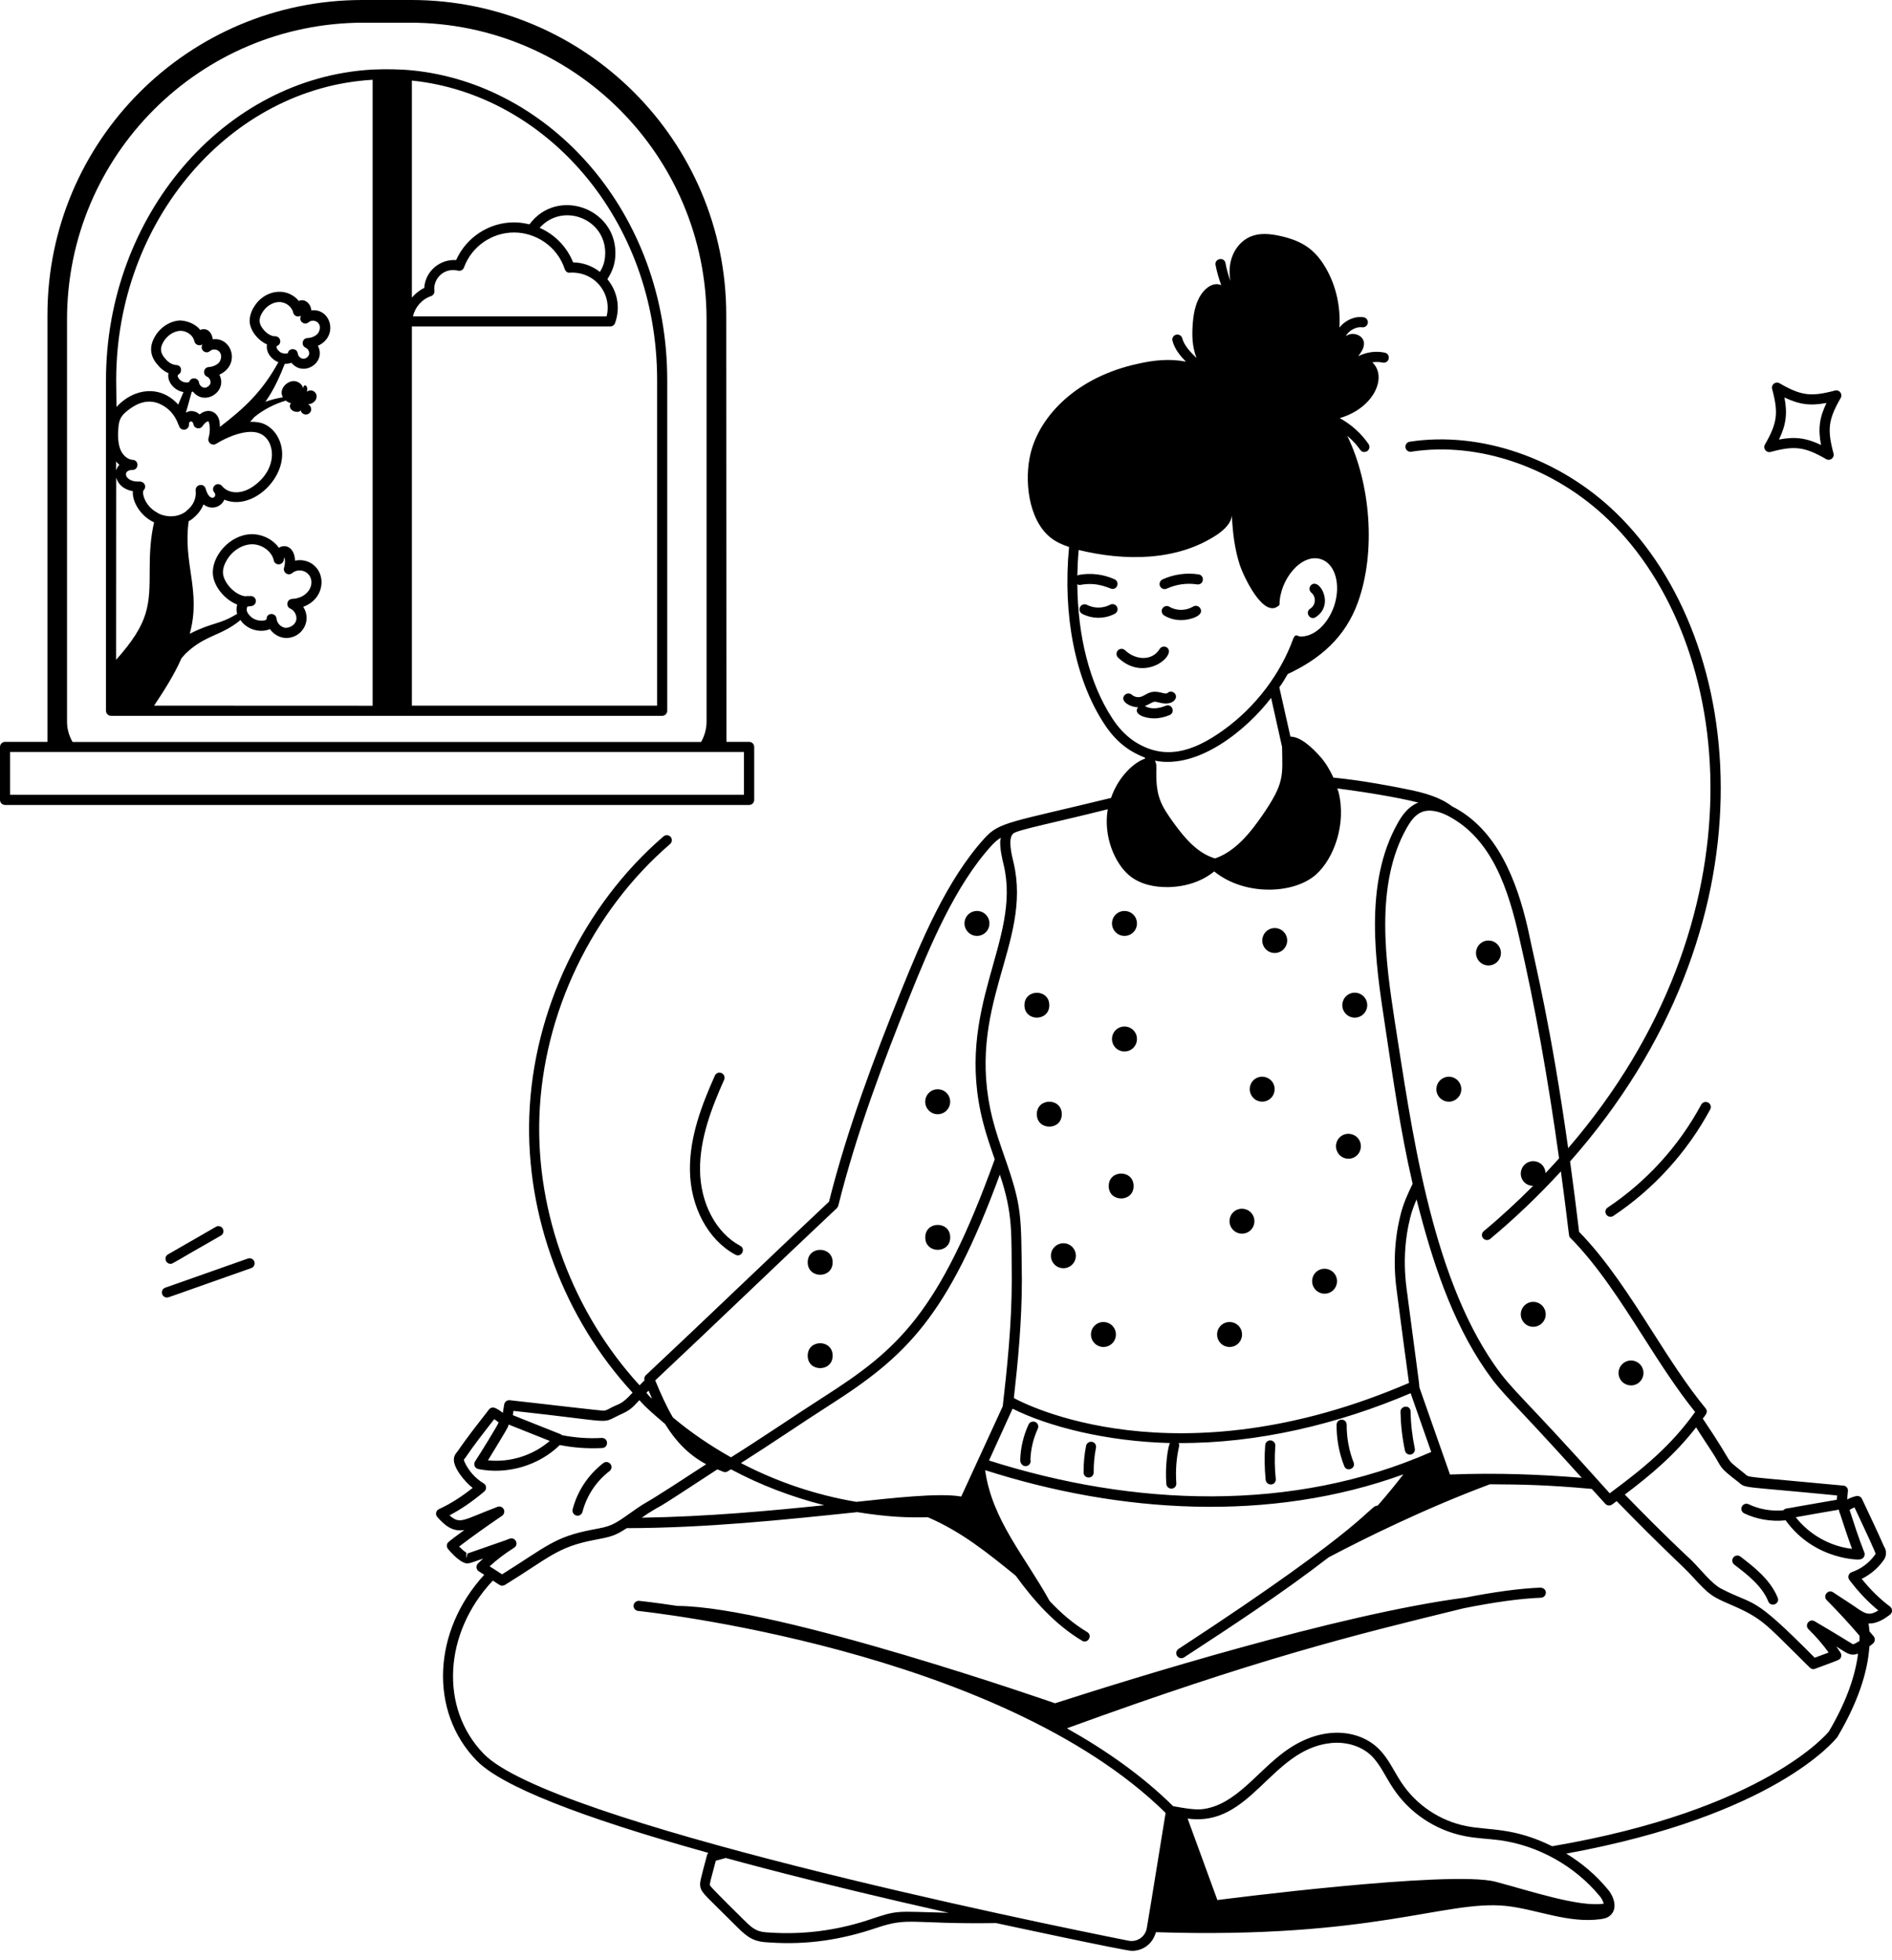 <?xml version="1.0" encoding="UTF-8"?> <svg xmlns="http://www.w3.org/2000/svg" width="167" height="173" viewBox="0 0 167 173" fill="none"><path d="M36.3 0H31.992C16.623 0 4.188 12.451 4.188 27.804V65.485H0.45C0.201 65.485 0 65.686 0 65.936V70.606C0 70.855 0.201 71.056 0.45 71.056H66.121C66.37 71.056 66.571 70.855 66.571 70.606V65.936C66.571 65.686 66.37 65.485 66.121 65.485H64.119L64.103 27.804C64.103 12.452 51.654 0 36.3 0ZM5.916 63.701V28.197C5.916 13.737 17.635 2.002 32.111 2.002H36.17C50.647 2.002 62.365 13.738 62.365 28.197V63.701C62.365 64.36 62.18 64.971 61.883 65.494H6.404C6.099 64.963 5.916 64.36 5.916 63.701ZM65.662 70.156H0.891V66.378H65.662V70.156Z" fill="black"></path><path d="M36.396 6.214C35.254 6.101 34.033 6.093 32.867 6.141C19.717 6.881 9.355 19.099 9.355 33.559V62.737C9.355 62.986 9.556 63.187 9.806 63.187H58.444C58.693 63.187 58.894 62.986 58.894 62.737V33.559C58.894 18.761 48.574 7.436 36.396 6.214ZM32.891 7.042V62.296L13.6 62.288C14.42 61.05 15.312 59.7 16.027 58.092C16.172 57.947 16.285 57.779 16.437 57.642C18.198 55.994 19.484 56.171 21.228 54.732C21.284 54.812 21.332 54.893 21.413 54.973C22.104 55.721 23.189 55.825 23.824 55.528C24.17 56.026 24.733 56.316 25.279 56.316C26.63 56.316 27.57 54.82 26.766 53.566C28.945 52.763 28.84 49.982 26.919 49.499C26.63 49.427 26.332 49.427 26.043 49.491C25.995 48.261 25.135 47.996 24.62 48.358C24.09 47.618 23.165 47.144 22.193 47.152C20.247 47.2 18.648 49.138 18.793 50.721C18.897 51.822 19.878 52.956 20.939 53.366C20.866 53.615 20.858 53.888 20.907 54.089C20.915 54.121 20.931 54.145 20.939 54.178C19.315 55.182 18.849 54.877 16.743 55.946C16.743 55.93 16.751 55.914 16.759 55.898C17.772 52.16 16.132 49.74 16.654 46.011C16.767 45.938 17.008 45.81 17.088 45.705C17.482 45.384 17.78 44.974 17.965 44.524C18.616 45.054 19.516 44.789 19.797 44.106C22.024 45.046 24.781 42.691 24.902 40.264C24.966 39.01 24.299 37.836 23.27 37.41C22.932 37.266 22.53 37.225 22.08 37.233C22.201 37.097 22.329 36.96 22.442 36.823C23.246 36.164 24.202 35.666 25.231 35.361C25.416 35.513 25.641 35.634 25.874 35.586C25.778 35.602 25.713 35.553 25.641 35.65C25.593 35.714 25.577 35.843 25.593 35.923C25.705 36.438 26.558 36.47 26.525 36.164C26.549 36.389 26.742 36.574 26.967 36.59C27.192 36.606 27.41 36.446 27.458 36.229C27.506 36.011 27.385 35.77 27.184 35.682C27.747 35.658 28.061 35.184 27.908 34.79C27.771 34.46 27.353 34.356 27.08 34.581C27.249 34.042 26.815 33.793 26.758 34.275C26.678 33.898 26.284 33.632 25.906 33.64C25.255 33.656 24.58 34.428 24.974 35.071C24.451 35.151 23.929 35.288 23.423 35.465C23.527 35.288 24.25 34.42 25.135 32.113C25.303 32.121 25.496 32.105 25.73 32.025C26.774 33.311 28.824 32.025 28.061 30.522C29.909 29.694 29.21 27.17 27.482 27.403C27.418 26.704 26.815 26.342 26.373 26.567C25.32 25.273 23.278 25.562 22.37 27.17C22.137 27.572 22.016 28.014 22.04 28.44C22.12 29.26 22.82 30.08 23.567 30.401C23.431 31.157 24.05 31.792 24.572 31.968C23.149 34.573 21.566 36.028 19.412 37.683C19.396 37.298 19.38 36.872 19.05 36.542C18.72 36.212 18.166 36.14 17.619 36.582C17.378 36.365 17.081 36.253 16.751 36.293C16.631 36.309 16.51 36.373 16.405 36.429C16.454 36.245 16.598 35.803 16.92 34.597C16.952 34.581 16.984 34.581 17.024 34.565C18.085 35.891 20.119 34.549 19.363 33.07C21.26 32.21 20.481 29.726 18.777 29.951C18.688 29.195 18.142 28.906 17.675 29.123C17.265 28.609 16.566 28.319 15.899 28.287C15.015 28.327 14.139 28.89 13.672 29.71C13.15 30.602 13.246 31.446 13.906 32.194C14.171 32.531 14.5 32.788 14.87 32.941C14.709 33.753 15.473 34.517 16.197 34.605C16.044 34.975 15.891 35.344 15.73 35.714C14.179 33.978 11.84 34.227 10.281 35.923L10.256 33.56C10.256 19.461 20.344 7.758 32.891 7.042ZM15.577 32.224C15.223 32.208 14.854 31.999 14.572 31.645C14.13 31.139 14.106 30.721 14.428 30.174C14.741 29.62 15.344 29.226 15.907 29.202H15.931C16.502 29.202 17.048 29.604 17.153 30.118C17.201 30.327 17.378 30.472 17.587 30.472C17.731 30.504 17.78 30.44 17.852 30.384C17.844 30.432 17.836 30.48 17.82 30.52C17.691 30.946 18.198 31.284 18.535 30.986C18.833 30.729 19.331 30.834 19.476 31.235C19.572 31.461 19.508 31.782 19.323 32.015C19.106 32.232 18.784 32.377 18.423 32.401C17.956 32.433 17.852 33.084 18.294 33.261C18.487 33.342 18.624 33.615 18.575 33.832C18.519 34.049 18.262 34.234 18.045 34.226C17.82 34.21 17.603 34.001 17.571 33.792C17.514 33.309 16.823 33.253 16.695 33.727C16.261 33.864 15.802 33.591 15.682 33.229C15.682 33.197 15.69 33.133 15.714 33.076C15.891 32.996 16.003 32.819 15.979 32.618C15.979 32.401 15.794 32.232 15.577 32.224ZM15.746 37.473C15.77 37.513 15.794 37.569 15.802 37.594C15.859 37.827 16.092 37.963 16.325 37.923C16.558 37.875 16.719 37.65 16.678 37.417C16.662 37.328 16.767 37.208 16.839 37.2C16.887 37.168 17.048 37.272 17.064 37.409C17.105 37.819 17.635 37.955 17.868 37.626C17.965 37.489 18.101 37.304 18.254 37.232C18.375 37.16 18.415 37.16 18.471 37.385C18.551 37.779 18.535 38.221 18.407 38.671C18.294 39.065 18.72 39.394 19.074 39.177C20.062 38.558 21.847 37.811 22.924 38.261C24.291 38.824 24.556 41.227 22.562 42.778C21.357 43.735 20.183 43.574 19.636 42.947C19.436 42.682 19.138 42.682 18.961 42.842C18.784 42.995 18.728 43.276 18.945 43.51C19.001 43.59 19.017 43.711 18.977 43.791C18.929 43.879 18.817 43.968 18.728 43.936C18.399 43.904 18.214 43.365 18.149 43.132C17.997 42.601 17.209 42.77 17.273 43.309C17.354 43.96 17.048 44.651 16.477 45.077C16.445 45.101 16.421 45.125 16.397 45.157C15.698 45.672 14.757 45.688 14.002 45.334C13.978 45.31 13.945 45.286 13.913 45.27C12.764 44.683 12.491 43.453 12.684 43.269C12.925 43.027 12.844 42.553 12.346 42.505C11.004 42.593 10.722 41.484 11.687 41.484C12.265 41.484 12.29 40.624 11.711 40.592C11.293 40.568 10.875 40.23 10.65 39.74C10.465 39.298 10.393 38.751 10.433 38.02C10.473 37.127 10.594 36.742 11.333 36.187C12.426 35.335 13.56 35.158 14.693 36.002C14.902 36.163 15.055 36.308 15.191 36.484C15.416 36.742 15.601 37.079 15.746 37.473ZM10.256 42.151C10.409 42.722 10.899 43.22 11.727 43.357C11.655 44.241 12.346 45.519 13.6 46.114C13.294 47.424 13.214 48.791 13.214 50.149C13.214 53.485 13.19 54.931 10.248 58.243L10.256 42.151ZM10.537 41.034C10.433 41.13 10.312 41.315 10.248 41.532V40.736C10.344 40.841 10.433 40.945 10.537 41.034ZM25.786 50.591C26.324 50.141 27.152 50.358 27.409 50.993C27.731 51.781 27.064 52.809 25.786 52.866C25.311 52.89 25.199 53.541 25.633 53.726C26.003 53.887 26.236 54.353 26.147 54.747C26.051 55.141 25.633 55.406 25.231 55.422C24.829 55.398 24.451 55.028 24.411 54.626C24.347 54.015 23.479 54.087 23.535 54.666C23.39 54.851 22.554 54.891 22.072 54.369C21.903 54.192 21.815 54.047 21.783 53.903C21.759 53.806 21.791 53.613 21.847 53.533C22.024 53.533 22.08 53.517 22.225 53.493C22.466 53.444 22.627 53.211 22.578 52.97C22.53 52.729 22.289 52.576 22.056 52.617C22.008 52.617 22.024 52.625 21.927 52.617C21.855 52.617 21.75 52.608 21.638 52.633C20.713 52.512 19.765 51.443 19.685 50.639C19.645 50.197 19.829 49.771 19.99 49.49C20.472 48.638 21.349 48.067 22.217 48.043C23.085 48.019 23.993 48.654 24.162 49.458C24.274 49.972 24.99 49.908 25.046 49.417C25.062 49.313 25.078 49.233 25.094 49.184C25.159 49.337 25.191 49.731 25.078 50.093C24.942 50.535 25.44 50.872 25.786 50.591ZM24.291 29.684C23.953 29.684 23.567 29.467 23.27 29.106C22.876 28.648 22.779 28.213 23.125 27.635C23.447 27.064 24.041 26.678 24.604 26.662C25.207 26.638 25.762 27.072 25.874 27.578C25.938 27.892 26.284 28.037 26.557 27.86C26.549 27.9 26.541 27.94 26.525 27.98C26.396 28.406 26.911 28.744 27.241 28.447C27.546 28.181 28.044 28.31 28.197 28.68C28.285 28.913 28.221 29.242 28.028 29.467C27.819 29.684 27.49 29.829 27.144 29.837C26.67 29.853 26.549 30.504 26.983 30.697C27.192 30.786 27.337 31.067 27.281 31.284C27.224 31.501 26.991 31.686 26.75 31.662C26.533 31.654 26.308 31.437 26.284 31.212V31.204C26.22 30.705 25.488 30.681 25.4 31.188C25.295 31.22 25.086 31.228 24.885 31.155C24.781 31.123 24.692 31.067 24.58 30.946C24.411 30.778 24.395 30.673 24.419 30.544C24.918 30.4 24.797 29.684 24.291 29.684ZM58.002 62.287H36.355V28.816H53.87C54.055 28.816 54.224 28.695 54.288 28.519C54.77 27.184 54.521 25.753 53.613 24.644C54.014 24.001 54.32 23.35 54.32 22.329C54.32 18.326 49.151 16.534 46.732 19.805C46.298 19.701 45.848 19.628 45.382 19.628C43.163 19.628 41.154 20.955 40.261 22.956C38.798 22.86 37.529 23.977 37.448 25.416C37.022 25.617 36.66 25.922 36.355 26.268V7.113C48.131 8.311 58.002 19.323 58.002 33.559L58.002 62.287ZM40.431 23.89C40.648 23.946 40.881 23.826 40.954 23.608C41.629 21.76 43.405 20.522 45.374 20.522C47.263 20.522 49.176 21.712 49.852 23.761C49.916 23.954 50.109 24.115 50.302 24.067C52.561 23.954 54.039 25.98 53.541 27.925H36.452C36.637 27.105 37.24 26.414 38.044 26.14C38.245 26.076 38.365 25.875 38.341 25.666C38.213 24.645 39.161 23.584 40.431 23.89ZM52.954 24.002C52.295 23.488 51.475 23.174 50.583 23.158C50.029 21.768 48.952 20.691 47.633 20.112C49.643 17.853 53.421 19.276 53.421 22.33C53.421 23.343 53.035 23.826 52.954 24.002Z" fill="black"></path><path d="M102.969 57.134C102.76 57.014 102.486 57.078 102.358 57.287C101.699 58.372 100.228 58.284 99.311 57.4C99.135 57.231 98.853 57.231 98.676 57.408C98.508 57.585 98.508 57.866 98.684 58.043C101.072 60.342 103.99 57.745 102.969 57.134Z" fill="black"></path><path d="M116.125 54.482C117.87 53.373 116.399 50.873 115.691 51.685C115.53 51.87 115.555 52.159 115.748 52.312C116.19 52.69 116.149 53.405 115.651 53.727C115.145 54.048 115.635 54.796 116.125 54.482Z" fill="black"></path><path d="M102.992 51.957C103.82 51.58 104.768 51.443 105.66 51.587C106.263 51.66 106.368 50.792 105.797 50.703C104.728 50.535 103.595 50.695 102.614 51.145C102.389 51.25 102.292 51.515 102.389 51.74C102.501 51.973 102.775 52.062 102.992 51.957Z" fill="black"></path><path d="M57.001 121.397C56.88 121.51 56.84 121.687 56.888 121.848L56.454 122.282C50.611 115.915 47.299 107.154 47.612 98.521C47.942 89.422 52.25 80.443 59.147 74.503C59.332 74.342 59.356 74.061 59.195 73.876C59.034 73.691 58.753 73.667 58.568 73.828C51.487 79.929 47.058 89.156 46.72 98.496C46.399 107.378 49.807 116.397 55.835 122.932C54.718 124.137 54.726 123.8 53.673 124.403C53.593 124.451 53.448 124.491 53.336 124.523C53.207 124.555 47.307 123.848 44.992 123.599C44.759 123.575 44.534 123.743 44.502 123.985C44.486 124.089 44.397 124.595 44.381 124.716C44.156 124.531 43.923 124.378 43.69 124.282C43.505 124.202 43.28 124.258 43.159 124.419L42.894 124.764C42.034 125.865 41.142 127.007 40.362 128.148C40.258 128.269 40.097 128.462 40.065 128.743C39.976 129.531 41.005 130.785 41.72 131.339C40.7 132.151 39.743 132.754 38.746 133.212C38.618 133.268 38.529 133.389 38.497 133.526C38.465 133.662 38.505 133.807 38.602 133.911C39.285 134.683 39.976 135.238 40.989 135.053C39.486 136.162 39.47 136.162 39.446 136.395C39.43 136.516 39.47 136.636 39.542 136.725C39.912 137.175 40.282 137.529 40.676 137.794C40.684 137.802 40.772 137.85 40.78 137.85C41.279 138.147 41.407 137.995 42.645 137.577C42.484 137.721 42.34 137.866 42.187 138.011C41.978 138.22 42.026 138.565 42.275 138.71C42.436 138.807 42.581 138.903 42.741 139.008C38.184 143.967 37.854 151.073 42.066 155.405C44.212 157.632 51.101 160.373 62.523 163.556C62.475 163.604 62.434 163.668 62.41 163.741C61.775 166.128 61.751 166.168 61.824 166.602C61.984 167.165 62.37 167.406 65.103 170.139C66.028 171.063 66.59 171.425 67.933 171.465C71.284 171.698 74.323 171.208 77.361 170.179C80.279 169.19 80.367 169.866 87.923 169.753C88.518 169.882 99.297 172.205 99.908 172.205C100.824 172.205 101.716 171.658 102.03 170.557C121.184 171.176 127.566 167.711 132.871 168.234C135.628 168.515 138.361 169.801 141.287 169.407C141.528 169.367 141.865 169.319 142.123 169.086C142.822 168.483 142.46 167.398 141.89 166.747C140.861 165.509 139.623 164.456 138.248 163.62C156.567 160.276 161.921 153.661 162.178 153.331C163.906 150.414 164.847 147.729 165.007 145.326C165.128 145.229 165.256 145.141 165.361 145.036C165.514 144.876 165.522 144.618 165.385 144.441C165.272 144.305 165.136 144.152 165.015 144.015C164.999 143.758 164.959 143.541 164.927 143.308C165.723 143.34 166.438 142.826 166.824 142.528C167.065 142.344 167.057 141.99 166.824 141.813C165.94 141.154 165.12 140.35 164.324 139.369C165.056 139.008 165.707 138.469 166.181 137.826C166.567 137.376 166.526 136.854 166.301 136.524C165.739 135.238 165.112 133.928 164.348 132.304C164.26 132.111 164.035 132.015 163.826 132.063C163.536 132.135 163.287 132.232 163.046 132.36C163.086 131.613 163.183 131.516 163.022 131.307C162.95 131.211 162.837 131.147 162.716 131.138C153.609 130.278 154.429 130.447 154.019 130.102C151.945 128.422 153.424 129.836 150.298 125.222C150.523 124.909 150.82 124.644 150.547 124.314C148.891 122.305 147.348 119.885 145.861 117.554C143.875 114.443 141.818 111.228 139.382 108.736C139.125 106.582 138.86 104.524 138.586 102.523C156.825 81.89 154.445 56.658 142.605 45.236C137.614 40.421 130.653 38.042 124.431 38.99C124.19 39.03 124.021 39.255 124.054 39.496C124.094 39.746 124.327 39.914 124.56 39.874C130.508 38.95 137.18 41.257 141.97 45.879C153.344 56.858 155.788 81.189 138.417 101.349C136.882 90.482 135.564 85.361 134.857 81.961C133.876 77.677 132.116 73.16 128.161 71.174C127.1 70.354 125.709 69.993 124.471 69.727C120.01 68.811 117.896 68.674 117.695 68.642C117.398 67.999 117.044 67.38 116.578 66.842C115.846 66.006 114.793 65.017 113.901 65.025C113.853 64.8 112.856 60.387 112.921 60.668C113.049 60.484 113.105 60.468 113.66 59.503C116.522 58.161 118.74 56.272 119.857 53.169C121.481 48.676 120.959 42.647 118.917 38.468C120.131 39.504 119.978 39.898 120.428 39.898C120.79 39.898 120.999 39.496 120.798 39.199C120.147 38.251 119.263 37.463 118.25 36.908C121.296 36.024 122.486 33.251 121.127 31.981C121.433 31.941 121.738 31.941 122.044 32.005C122.285 32.061 122.526 31.909 122.574 31.659C122.63 31.418 122.478 31.177 122.228 31.129C121.441 30.96 120.605 31.081 119.881 31.442C120.219 31.024 120.532 30.51 120.332 30.028C120.163 29.618 119.656 29.417 119.222 29.489C119.07 29.513 118.925 29.585 118.788 29.658C118.853 29.57 118.901 29.473 118.981 29.393C119.343 29.023 119.825 28.838 120.227 28.886C120.468 28.926 120.701 28.75 120.733 28.508C120.766 28.267 120.597 28.042 120.356 28.002C119.656 27.898 118.909 28.187 118.346 28.766C118.298 28.814 118.274 28.878 118.226 28.926C118.338 27.11 117.944 25.253 117.036 23.678C116.12 22.094 115.034 21.266 112.937 20.816C112.117 20.639 111.249 20.551 110.469 20.848C109.255 21.306 108.242 22.769 108.604 24.803C108.419 24.289 108.266 23.766 108.17 23.227C108.057 22.641 107.181 22.818 107.294 23.396C107.406 23.999 107.583 24.586 107.792 25.165C107.64 25.116 107.487 25.068 107.318 25.084C106.908 25.116 106.546 25.374 106.265 25.679C105.582 26.443 105.365 27.512 105.284 28.525C105.196 29.61 105.228 30.606 105.614 31.603C105.108 31.105 104.537 30.542 104.352 29.859C104.288 29.618 104.039 29.481 103.805 29.545C103.564 29.61 103.428 29.851 103.492 30.092C103.693 30.84 104.191 31.426 104.674 31.925C103.275 31.643 101.836 31.788 100.446 32.109C95.02 33.275 91.797 36.707 90.977 39.979C90.382 42.35 90.752 45.871 92.729 47.454C93.211 47.84 93.774 48.089 94.361 48.282C93.79 54.286 94.899 59.937 97.415 63.819C98.452 65.443 99.634 66.328 101.056 66.874L101.064 66.97C100.148 67.268 98.741 68.482 98.066 70.435C89.16 72.605 88.212 72.541 86.901 73.996C83.549 77.669 81.275 83.175 79.531 87.484C77.192 93.303 74.804 99.589 73.173 106.076C67.819 111.099 62.354 116.382 57.001 121.397ZM57.25 122.756C57.346 122.989 57.451 123.23 57.555 123.471C57.499 123.415 57.443 123.375 57.387 123.319C57.266 123.198 57.17 123.069 57.057 122.949L57.25 122.756ZM44.807 126.011C44.839 125.939 44.871 125.85 44.895 125.746C46.061 126.204 47.275 126.702 48.521 127.193C47.058 128.463 45.04 129.114 43.071 128.905C43.425 128.334 44.743 126.164 44.807 126.011ZM41.27 137.128L41.15 137.562L41.166 137.063C40.949 136.919 40.74 136.734 40.523 136.517C41.616 135.681 42.838 134.805 44.317 133.8C44.502 133.671 44.566 133.422 44.461 133.221C44.357 133.02 44.116 132.924 43.907 133.012C40.852 134.178 40.603 134.596 39.679 133.76C40.692 133.229 41.68 132.554 42.741 131.662C42.854 131.574 42.91 131.429 42.902 131.284C42.894 131.139 42.814 131.011 42.685 130.939C41.946 130.488 41.359 129.829 41.005 129.05C40.917 128.833 40.933 128.865 41.069 128.688C41.857 127.522 42.757 126.381 43.626 125.272C43.754 125.352 43.883 125.456 44.011 125.561C43.979 125.738 42.364 128.35 41.938 128.993C41.761 129.259 41.905 129.612 42.227 129.677C44.799 130.191 47.572 129.355 49.413 127.555C50.667 127.804 51.913 127.884 53.159 127.82C53.729 127.788 53.729 126.928 53.11 126.928C51.929 127 50.755 126.904 49.606 126.686C49.574 126.662 49.541 126.63 49.501 126.606C48.054 126.043 46.503 125.408 45.265 124.918C45.281 124.79 45.306 124.661 45.322 124.54C54.605 125.553 52.934 125.714 54.662 124.91C55.546 124.508 55.707 124.388 56.438 123.592C56.623 123.785 56.712 124.01 58.705 125.698C59.557 127.088 60.674 128.366 62.33 129.251C56.904 132.804 57.226 132.498 56.712 132.82C56.422 132.996 56.093 133.238 55.747 133.479C54.019 134.709 53.922 134.717 52.218 135.038C48.939 135.673 48.272 136.493 44.317 138.969C43.827 138.655 43.61 138.503 43.216 138.261C43.859 137.675 44.582 137.12 45.378 136.622C45.82 136.348 45.507 135.657 44.992 135.818C44.028 136.172 46.407 135.343 41.27 137.128ZM88.252 103.681C89.434 107.202 89.257 108.834 89.305 112.973C89.305 116.856 88.895 120.762 88.51 124.13L84.844 132.104C82.931 131.75 78.647 132.248 75.585 132.57C72.04 131.975 68.584 130.81 65.4 129.146C68.045 127.474 70.713 125.641 73.189 124.057C79.99 119.717 83.63 116.253 88.252 103.681ZM103.259 127.378C103.083 127.78 102.825 129.364 102.946 130.987C102.962 131.22 103.163 131.405 103.388 131.405H103.42C103.669 131.389 103.854 131.172 103.83 130.923C103.75 129.822 103.83 128.72 104.079 127.643C104.103 127.547 104.071 127.466 104.031 127.378C111.008 127.426 118.146 125.698 124.512 122.981C124.6 123.238 126.441 128.487 126.329 128.166C114.127 133.535 100.092 132.997 87.295 128.921C87.376 128.744 89.458 124.171 89.377 124.348C92.544 125.931 97.673 127.241 103.259 127.378ZM131.16 120.988C132.688 123.19 133.081 123.198 139.616 130.449C136.039 130.159 132.229 129.991 127.985 130.159C127.921 129.982 125.116 121.985 125.293 122.491C125.293 122.258 125.011 120.289 124.28 114.718C124.248 114.14 123.548 111.125 124.481 107.46C124.617 106.905 124.818 106.383 125.035 105.877C126.354 111.101 128.106 116.583 131.16 120.988ZM72.756 132.868C68.021 133.358 62.435 133.881 56.648 133.969C56.832 133.841 57.025 133.704 57.186 133.599C59.115 132.394 56.639 134.082 63.319 129.701C64.099 130.007 63.938 130.063 64.525 129.701C67.121 131.092 69.894 132.144 72.756 132.868ZM76.477 169.537C73.688 170.429 70.826 170.783 67.949 170.59C66.864 170.55 66.518 170.333 65.706 169.521C65.53 169.344 62.724 166.603 62.668 166.426C62.636 166.233 62.676 166.153 63.182 164.248L64.059 164.007C64.533 164.127 71.654 166.137 83.736 168.846C78.849 168.733 79.411 168.548 76.477 169.537ZM141.183 167.35C141.36 167.551 141.496 167.809 141.552 168.042C139.374 168.363 135.074 166.916 132.011 166.105C128.016 165.052 107.454 167.72 107.454 167.72L104.826 160.526C110.421 161.33 112.157 154.425 117.462 153.863C118.828 153.718 120.162 154.136 121.023 154.956C121.81 155.711 122.277 156.813 122.928 157.793C124.366 160.004 126.673 161.555 129.262 162.069C130.339 162.286 131.327 162.302 132.372 162.439C135.764 162.905 138.98 164.698 141.183 167.35ZM161.414 152.858C161.358 152.922 155.812 159.763 137.003 162.97C133.579 161.274 131.465 161.595 129.432 161.193C127.077 160.727 124.978 159.312 123.668 157.303C123.025 156.338 122.543 155.181 121.635 154.313C119.85 152.617 116.555 152.255 113.315 154.675C110.904 156.467 109.087 159.232 106.306 159.674C105.575 159.803 104.586 159.618 103.549 159.433C100.873 156.789 97.657 154.514 94.169 152.561C110.992 146.436 119.144 144.418 129.183 141.967C131.788 141.444 134.127 141.107 136.016 141.034C136.546 141.01 136.643 140.206 135.983 140.142C134.135 140.214 131.868 140.528 129.368 141.018C118.187 142.465 99.788 148.204 93.125 150.35C93.125 150.35 68.634 141.798 59.8 141.758C57.727 141.444 56.472 141.316 56.416 141.308C56.183 141.292 55.95 141.46 55.926 141.71C55.902 141.959 56.079 142.176 56.328 142.2C56.65 142.232 88.175 145.544 102.884 160.028C101.461 168.774 101.478 168.725 101.228 170.172C101.108 170.952 100.376 171.466 99.597 171.306C91.317 169.666 48.532 160.848 42.696 154.812C38.782 150.785 39.159 144.129 43.5 139.523C44.063 139.885 44.151 139.973 44.328 139.973C44.408 139.973 44.489 139.949 44.561 139.909C48.459 137.506 49.183 136.565 52.398 135.946C53.949 135.649 54.255 135.585 55.324 134.893C62.454 134.869 69.029 134.17 75.668 133.479C78.321 133.905 80.113 133.977 81.897 133.929C84.856 135.199 87.178 137.08 89.654 139.089C91.254 141.292 93.111 143.389 95.506 144.828C96.012 145.134 96.471 144.37 95.964 144.065C94.726 143.325 93.641 142.377 92.652 141.332C90.482 137.393 87.564 134.178 86.954 129.773C98.874 133.591 112.105 134.419 123.871 130.143C123.164 131.059 122.4 131.992 121.596 132.908C120.857 132.876 121.179 134.347 104.025 145.552C103.816 145.689 103.76 145.962 103.897 146.171C104.033 146.38 104.315 146.436 104.516 146.299C108.784 143.51 113.156 140.649 117.28 137.466C120.334 135.858 125.639 133.213 131.507 131.019C134.272 131.035 136.539 131.067 140.502 131.429C140.896 131.871 141.298 132.305 141.691 132.739C141.78 132.836 141.9 132.892 142.029 132.892C142.23 132.892 142.302 132.796 142.696 132.506C146.892 136.823 148.411 138.101 149.392 139.17C150.911 140.842 151.144 140.946 152.872 141.694C155.485 142.827 155.87 143.374 158.684 146.147C159.833 147.28 159.809 147.336 160.058 147.336C160.171 147.336 160.098 147.345 161.143 146.959C162.349 146.509 162.43 146.501 162.502 146.259C162.542 146.131 162.526 145.994 162.454 145.882C162.341 145.705 162.213 145.52 162.084 145.343C163.032 145.914 163.274 146.203 163.957 145.986C163.973 145.978 163.989 145.97 164.005 145.962C163.748 148.036 162.896 150.359 161.417 152.859L161.414 152.858ZM162.403 133.583C162.749 134.652 163.094 135.697 163.472 136.717C161.559 136.508 159.71 135.471 158.504 133.928C159.63 133.727 160.739 133.526 162.315 133.261C162.331 133.43 162.387 133.575 162.403 133.583ZM151.126 128.181C152.098 129.676 151.576 129.387 153.441 130.826C154.14 131.42 153.617 131.163 162.154 132.007C162.146 132.136 162.138 132.256 162.13 132.385C160.988 132.578 159.855 132.779 158.705 132.98C157.725 133.189 157.604 133.1 157.403 133.317C156.358 133.414 155.281 133.229 154.341 132.779C154.116 132.674 153.85 132.771 153.746 132.996C153.641 133.221 153.738 133.486 153.963 133.591C155.032 134.097 156.286 134.338 157.612 134.202C160.192 137.795 164.316 137.698 164.139 137.65C164.453 137.65 164.67 137.328 164.557 137.039C164.043 135.737 163.657 134.523 163.255 133.285C163.424 133.181 163.464 133.149 163.689 133.06L163.962 133.639C165.883 137.714 165.498 137.079 165.554 137.144C165.554 137.152 165.538 137.2 165.465 137.288C164.959 137.98 164.236 138.51 163.448 138.775C163.158 138.872 163.054 139.225 163.239 139.467C164.051 140.536 164.895 141.42 165.795 142.159C165.08 142.601 164.718 142.497 164.051 142.047C163.295 141.516 162.523 141.042 161.808 140.56C161.374 140.254 160.86 140.857 161.237 141.243C162.355 142.376 163.295 143.405 164.131 144.386C164.139 144.538 164.139 144.691 164.131 144.852C163.512 145.222 163.761 145.053 163.576 145.141C163.56 145.141 163.528 145.133 163.416 145.061C162.339 144.394 161.261 143.751 160.168 143.108C159.718 142.842 159.252 143.445 159.63 143.815C160.313 144.482 160.908 145.173 161.406 145.873C160.916 146.058 160.619 146.162 160.176 146.331C154.526 140.616 155.032 141.846 151.913 140.23C151.077 139.796 150.097 138.518 149.309 137.738C146.504 135.11 144.735 133.269 143.417 131.927C145.78 130.143 147.83 128.406 149.711 125.995C150.169 126.742 150.627 127.401 151.126 128.181ZM134.101 82.775C135.476 88.723 136.609 95.033 137.614 102.251C137.22 102.685 136.826 103.119 136.416 103.553C136.384 102.669 135.451 102.259 134.784 102.645C134.262 102.95 134.077 103.618 134.382 104.148C134.583 104.494 134.945 104.671 135.323 104.679C133.94 106.061 132.501 107.403 130.966 108.674C130.773 108.834 130.749 109.116 130.91 109.3C131.071 109.493 131.36 109.509 131.537 109.357C133.779 107.492 135.853 105.49 137.774 103.401C138.594 109.469 138.425 109.091 138.618 109.276C141.03 111.712 143.096 114.943 145.081 118.054C146.52 120.313 148.015 122.644 149.622 124.637C147.46 127.659 145.057 129.613 142.083 131.815C134.27 123.07 133.578 122.885 131.898 120.465C126.232 112.307 124.568 99.349 123.105 90.122C122.341 85.074 121.288 78.169 124.166 73.082C124.455 72.575 124.857 71.956 125.452 71.699C126.191 71.377 127.116 71.651 127.831 72.029C131.721 74.07 133.144 78.547 134.101 82.775ZM113.162 65.927C113.202 68.484 113.403 69.094 111.433 71.956C110.3 73.596 109.006 75.171 107.246 75.774C105.734 75.332 104.601 74.03 103.612 72.663C102.479 71.096 102.045 70.316 102.061 68.202C102.069 67.632 102.093 67.455 101.957 67.189V67.149C105.767 67.913 110.019 64.448 112.197 61.603L113.162 65.927ZM98.138 63.347C96.177 60.325 95.124 56.145 95.092 51.571C95.18 51.62 95.269 51.652 95.373 51.628C96.949 51.33 97.962 51.989 98.195 51.989C98.669 51.989 98.814 51.338 98.38 51.137C97.391 50.687 96.266 50.551 95.204 50.752C95.156 50.76 95.132 50.808 95.092 50.824C95.108 50.076 95.14 49.313 95.213 48.549C99.312 49.546 103.926 49.538 107.446 47.183C108.033 46.773 108.644 46.234 108.732 45.519C108.805 47.022 108.982 48.509 109.448 49.923C109.753 50.816 111.562 54.787 112.936 53.396C112.936 51.178 114.874 48.774 116.626 49.369C117.88 49.795 118.378 51.66 117.751 53.517C117.172 55.18 115.894 56.266 114.737 56.177C114.56 56.185 114.343 55.848 114.134 56.418C113.057 59.376 110.919 62.366 107.897 64.513C105.276 66.377 102.728 67.173 100.068 65.405C99.328 64.89 98.693 64.223 98.138 63.347ZM97.777 71.433C97.367 73.885 98.436 76.224 99.65 77.253C100.662 78.113 101.997 78.306 102.985 78.306H103.13C104.722 78.274 106.128 77.775 107.173 76.923C109.858 79.102 114.199 78.941 116.16 77.197C117.703 75.822 118.877 72.776 118.137 69.874C118.113 69.778 118.065 69.697 118.033 69.601C120.018 69.842 123.434 70.38 125.219 70.855C125.17 70.871 125.13 70.871 125.082 70.887C124.246 71.257 123.732 72.02 123.378 72.647C120.347 78.001 121.425 85.09 122.212 90.258C122.936 95.041 123.595 99.8 124.688 104.494C124.278 105.346 123.86 106.238 123.619 107.243C123.08 109.365 122.968 111.688 123.289 113.963L123.402 114.839C123.715 117.25 124.037 119.67 124.367 122.073C103.805 130.923 90.367 123.898 89.49 123.407C89.852 120.208 90.197 116.599 90.197 112.974C90.125 107.186 90.23 106.6 88.686 102.171C88.308 101.078 87.906 99.952 87.625 98.827C85.085 88.876 91.146 83.297 89.466 76.159C89.297 75.452 88.935 74.021 89.434 73.579C89.723 73.265 93.436 72.535 97.777 71.433ZM73.992 106.431C75.607 99.945 78.002 93.659 80.341 87.831C82.07 83.555 84.296 78.162 87.543 74.617C87.801 74.335 88.058 74.118 88.347 73.942C88.331 74.062 88.283 74.159 88.283 74.287C88.275 75.011 88.436 75.702 88.597 76.369C90.172 83.049 84.184 88.965 86.764 99.045C87.045 100.163 87.431 101.264 87.801 102.333C82.906 115.893 79.288 119.1 72.713 123.303C70.326 124.831 67.215 126.952 64.523 128.641C62.706 127.62 60.986 126.454 59.394 125.12C58.816 124.139 58.325 123.038 57.835 121.849C62.955 117.042 68.622 111.576 73.863 106.649C73.919 106.585 73.967 106.512 73.992 106.431Z" fill="black"></path><path d="M103.235 63.122C103.773 62.897 103.452 62.078 102.897 62.294C102.302 62.544 101.619 62.64 101.048 62.327C102.045 61.893 101.643 61.86 102.527 62.061C103.548 62.278 104.063 61.579 103.669 61.185C103.492 61.008 103.211 61.008 103.034 61.185C103.01 61.209 102.897 61.233 102.712 61.193L102.544 61.153C101.483 60.872 101.225 61.33 100.751 61.491C100.47 61.595 100.124 61.523 99.907 61.33C99.722 61.161 99.441 61.177 99.272 61.354C98.798 61.877 99.746 62.431 100.47 62.431C100.478 62.431 100.486 62.431 100.494 62.423C100.47 62.447 100.43 62.455 100.405 62.487C100.06 63.098 101.145 63.412 101.836 63.412C102.327 63.42 102.793 63.307 103.235 63.122Z" fill="black"></path><path d="M105.314 53.542C104.687 53.927 103.843 53.935 103.216 53.558C103.007 53.429 102.734 53.501 102.605 53.71C102.476 53.919 102.549 54.201 102.758 54.329C103.208 54.603 103.73 54.739 104.261 54.739C105.024 54.739 106.343 54.353 105.941 53.694C105.804 53.477 105.523 53.413 105.314 53.542Z" fill="black"></path><path d="M98.597 53.575C98.485 53.358 98.219 53.261 97.994 53.374L97.866 53.438C97.263 53.711 96.523 53.695 95.937 53.39C95.719 53.277 95.446 53.366 95.334 53.583C95.221 53.8 95.302 54.073 95.527 54.185C96.355 54.62 97.367 54.652 98.235 54.258L98.388 54.185C98.613 54.073 98.71 53.8 98.597 53.575Z" fill="black"></path><path d="M156.082 141.366C156.307 141.912 157.135 141.575 156.91 141.028C156.251 139.42 154.796 138.303 153.623 137.403C153.43 137.25 153.148 137.29 152.996 137.483C152.843 137.684 152.883 137.958 153.076 138.11C154.217 138.986 155.52 139.975 156.082 141.366Z" fill="black"></path><path d="M50.979 133.793C51.18 133.793 51.357 133.657 51.413 133.456C51.783 132.033 52.627 130.747 53.801 129.855C53.994 129.702 54.034 129.421 53.881 129.228C53.728 129.035 53.447 128.995 53.254 129.147C51.928 130.168 50.963 131.615 50.545 133.231C50.473 133.512 50.69 133.793 50.979 133.793Z" fill="black"></path><path d="M14.735 114.533C14.912 114.533 14.952 114.476 22.178 111.936C22.411 111.856 22.532 111.599 22.451 111.366C22.371 111.133 22.106 111.012 21.881 111.093L14.59 113.665C14.116 113.825 14.236 114.533 14.735 114.533Z" fill="black"></path><path d="M19.494 109.068C19.712 108.947 19.784 108.674 19.663 108.457C19.543 108.24 19.261 108.167 19.052 108.296L14.832 110.724C14.438 110.949 14.599 111.559 15.057 111.559C15.274 111.551 15.09 111.575 19.494 109.068Z" fill="black"></path><path d="M161.967 34.475C159.845 35.037 158.977 34.933 157.072 33.832C156.734 33.631 156.316 33.944 156.42 34.338C156.991 36.46 156.879 37.328 155.785 39.241C155.585 39.587 155.914 39.997 156.292 39.892C158.414 39.322 159.282 39.434 161.187 40.527C161.525 40.728 161.943 40.415 161.838 40.021C161.267 37.899 161.38 37.031 162.473 35.126C162.666 34.78 162.353 34.37 161.967 34.475ZM160.737 39.281C159.427 38.654 158.438 38.526 157.023 38.799C157.65 37.497 157.779 36.5 157.506 35.085C158.808 35.712 159.804 35.841 161.219 35.568C160.592 36.87 160.464 37.859 160.737 39.281Z" fill="black"></path><path d="M90.525 129.421C90.823 129.421 91.04 129.131 90.951 128.842C90.983 127.91 91.209 126.969 91.602 126.117C91.707 125.892 91.61 125.627 91.385 125.522C91.16 125.426 90.895 125.514 90.79 125.739C90.332 126.728 90.075 127.821 90.051 128.898C90.043 129.123 90.228 129.421 90.525 129.421Z" fill="black"></path><path d="M96.087 130.425H96.095C96.344 130.425 96.537 130.216 96.537 129.975C96.529 129.243 96.594 128.512 96.738 127.796C96.787 127.555 96.626 127.314 96.385 127.274C96.144 127.234 95.91 127.378 95.862 127.627C95.709 128.407 95.637 129.203 95.645 129.991C95.645 130.232 95.846 130.425 96.087 130.425Z" fill="black"></path><path d="M112.166 131.036H112.214C112.464 131.012 112.64 130.787 112.608 130.546C112.504 129.573 112.496 128.592 112.568 127.628C112.592 127.379 112.407 127.17 112.158 127.146C111.917 127.129 111.692 127.306 111.676 127.555C111.595 128.576 111.612 129.613 111.716 130.642C111.748 130.867 111.941 131.036 112.166 131.036Z" fill="black"></path><path d="M119.478 129.092C119.068 128.047 118.859 126.889 118.867 125.764C118.867 125.515 118.674 125.314 118.425 125.314C118.176 125.314 117.983 125.515 117.975 125.756C117.967 127.018 118.192 128.247 118.65 129.413C118.859 129.968 119.695 129.638 119.478 129.092Z" fill="black"></path><path d="M124.534 128.392C124.775 128.335 124.928 128.102 124.879 127.861C124.654 126.792 124.526 125.699 124.51 124.614C124.494 123.955 123.601 124.083 123.617 124.63C123.642 125.771 123.77 126.921 124.011 128.046C124.051 128.271 124.268 128.44 124.534 128.392Z" fill="black"></path><path d="M108.529 118.899C109.14 118.899 109.63 118.409 109.63 117.798C109.63 117.187 109.14 116.697 108.529 116.697C107.918 116.697 107.428 117.187 107.428 117.798C107.428 118.409 107.918 118.899 108.529 118.899Z" fill="black"></path><path d="M92.76 110.845C92.76 111.456 93.25 111.947 93.861 111.947C94.472 111.947 94.962 111.456 94.962 110.845C94.962 110.234 94.472 109.744 93.861 109.744C93.258 109.744 92.76 110.234 92.76 110.845Z" fill="black"></path><path d="M100.058 104.695C100.058 106.158 97.863 106.158 97.863 104.695C97.863 103.224 100.058 103.224 100.058 104.695Z" fill="black"></path><path d="M93.72 98.353C93.72 99.816 91.518 99.816 91.518 98.353C91.518 96.882 93.72 96.882 93.72 98.353Z" fill="black"></path><path d="M99.254 92.816C99.865 92.816 100.355 92.325 100.355 91.714C100.355 91.103 99.865 90.613 99.254 90.613C98.643 90.613 98.152 91.103 98.152 91.714C98.152 92.325 98.643 92.816 99.254 92.816Z" fill="black"></path><path d="M99.254 82.615C99.865 82.615 100.355 82.125 100.355 81.514C100.355 80.903 99.865 80.413 99.254 80.413C98.643 80.413 98.152 80.903 98.152 81.514C98.152 82.117 98.643 82.615 99.254 82.615Z" fill="black"></path><path d="M86.232 82.615C86.843 82.615 87.333 82.125 87.333 81.514C87.333 80.903 86.843 80.413 86.232 80.413C85.621 80.413 85.131 80.903 85.131 81.514C85.139 82.117 85.629 82.615 86.232 82.615Z" fill="black"></path><path d="M82.767 98.353C83.378 98.353 83.868 97.862 83.868 97.252C83.868 96.641 83.378 96.15 82.767 96.15C82.156 96.15 81.666 96.641 81.666 97.252C81.666 97.855 82.156 98.353 82.767 98.353Z" fill="black"></path><path d="M83.872 109.228C83.872 110.691 81.67 110.691 81.67 109.228C81.67 107.757 83.872 107.757 83.872 109.228Z" fill="black"></path><path d="M73.495 111.424C73.495 112.895 71.293 112.895 71.293 111.424C71.293 109.961 73.495 109.961 73.495 111.424Z" fill="black"></path><path d="M73.495 119.671C73.495 121.134 71.293 121.134 71.293 119.671C71.293 118.2 73.495 118.2 73.495 119.671Z" fill="black"></path><path d="M92.618 88.731C92.618 90.194 90.424 90.194 90.424 88.731C90.424 87.268 92.618 87.268 92.618 88.731Z" fill="black"></path><path d="M97.396 118.899C98.007 118.899 98.497 118.409 98.497 117.798C98.497 117.187 98.007 116.697 97.396 116.697C96.785 116.697 96.295 117.187 96.295 117.798C96.295 118.409 96.793 118.899 97.396 118.899Z" fill="black"></path><path d="M116.6 114.148C117.179 114.325 117.798 113.995 117.967 113.408C118.143 112.83 117.814 112.211 117.227 112.042C116.648 111.865 116.029 112.195 115.861 112.782C115.692 113.36 116.021 113.971 116.6 114.148Z" fill="black"></path><path d="M109.309 108.851C109.888 109.028 110.507 108.699 110.676 108.112C110.852 107.533 110.523 106.914 109.936 106.745C109.357 106.569 108.738 106.898 108.57 107.485C108.401 108.064 108.73 108.675 109.309 108.851Z" fill="black"></path><path d="M118.706 102.236C119.284 102.413 119.903 102.083 120.072 101.496C120.249 100.918 119.919 100.299 119.332 100.13C118.754 99.953 118.135 100.283 117.966 100.869C117.797 101.448 118.127 102.059 118.706 102.236Z" fill="black"></path><path d="M111.094 97.197C111.673 97.373 112.292 97.044 112.461 96.457C112.638 95.878 112.308 95.259 111.721 95.091C111.142 94.914 110.524 95.243 110.355 95.83C110.186 96.409 110.515 97.028 111.094 97.197Z" fill="black"></path><path d="M120.131 89.679C120.654 89.374 120.839 88.707 120.533 88.176C120.228 87.654 119.561 87.469 119.03 87.774C118.508 88.08 118.323 88.747 118.628 89.278C118.934 89.808 119.609 89.985 120.131 89.679Z" fill="black"></path><path d="M113.067 83.974C113.589 83.668 113.774 83.001 113.469 82.47C113.163 81.948 112.496 81.763 111.966 82.069C111.443 82.374 111.258 83.041 111.564 83.572C111.869 84.102 112.536 84.279 113.067 83.974Z" fill="black"></path><path d="M131.932 85.074C132.455 84.769 132.639 84.102 132.334 83.571C132.029 83.049 131.361 82.864 130.831 83.169C130.308 83.475 130.123 84.142 130.429 84.672C130.734 85.195 131.402 85.38 131.932 85.074Z" fill="black"></path><path d="M127.333 95.194C126.81 95.5 126.625 96.167 126.931 96.698C127.236 97.22 127.904 97.405 128.434 97.099C128.956 96.794 129.141 96.127 128.836 95.596C128.53 95.066 127.863 94.889 127.333 95.194Z" fill="black"></path><path d="M135.885 116.969C136.408 116.664 136.593 115.997 136.287 115.466C135.982 114.944 135.314 114.759 134.784 115.064C134.261 115.37 134.077 116.037 134.382 116.567C134.688 117.098 135.355 117.275 135.885 116.969Z" fill="black"></path><path d="M144.514 122.147C145.037 121.841 145.221 121.174 144.916 120.643C144.611 120.121 143.943 119.936 143.413 120.242C142.89 120.547 142.706 121.214 143.011 121.745C143.316 122.267 143.992 122.444 144.514 122.147Z" fill="black"></path><path d="M63.686 94.721C63.461 94.617 63.196 94.721 63.099 94.946C61.942 97.534 60.873 100.332 60.897 103.25C60.921 106.521 62.496 109.463 64.916 110.757C65.446 111.03 65.856 110.243 65.334 109.969C63.196 108.828 61.805 106.191 61.789 103.242C61.773 100.493 62.802 97.808 63.919 95.308C64.016 95.083 63.911 94.818 63.686 94.721Z" fill="black"></path><path d="M150.159 97.509C148.198 101.15 145.345 104.293 141.904 106.592C141.695 106.729 141.639 107.01 141.784 107.211C141.92 107.42 142.202 107.468 142.403 107.332C145.972 104.953 148.922 101.697 150.955 97.927C151.076 97.71 150.987 97.437 150.77 97.324C150.545 97.212 150.28 97.284 150.159 97.509Z" fill="black"></path></svg> 